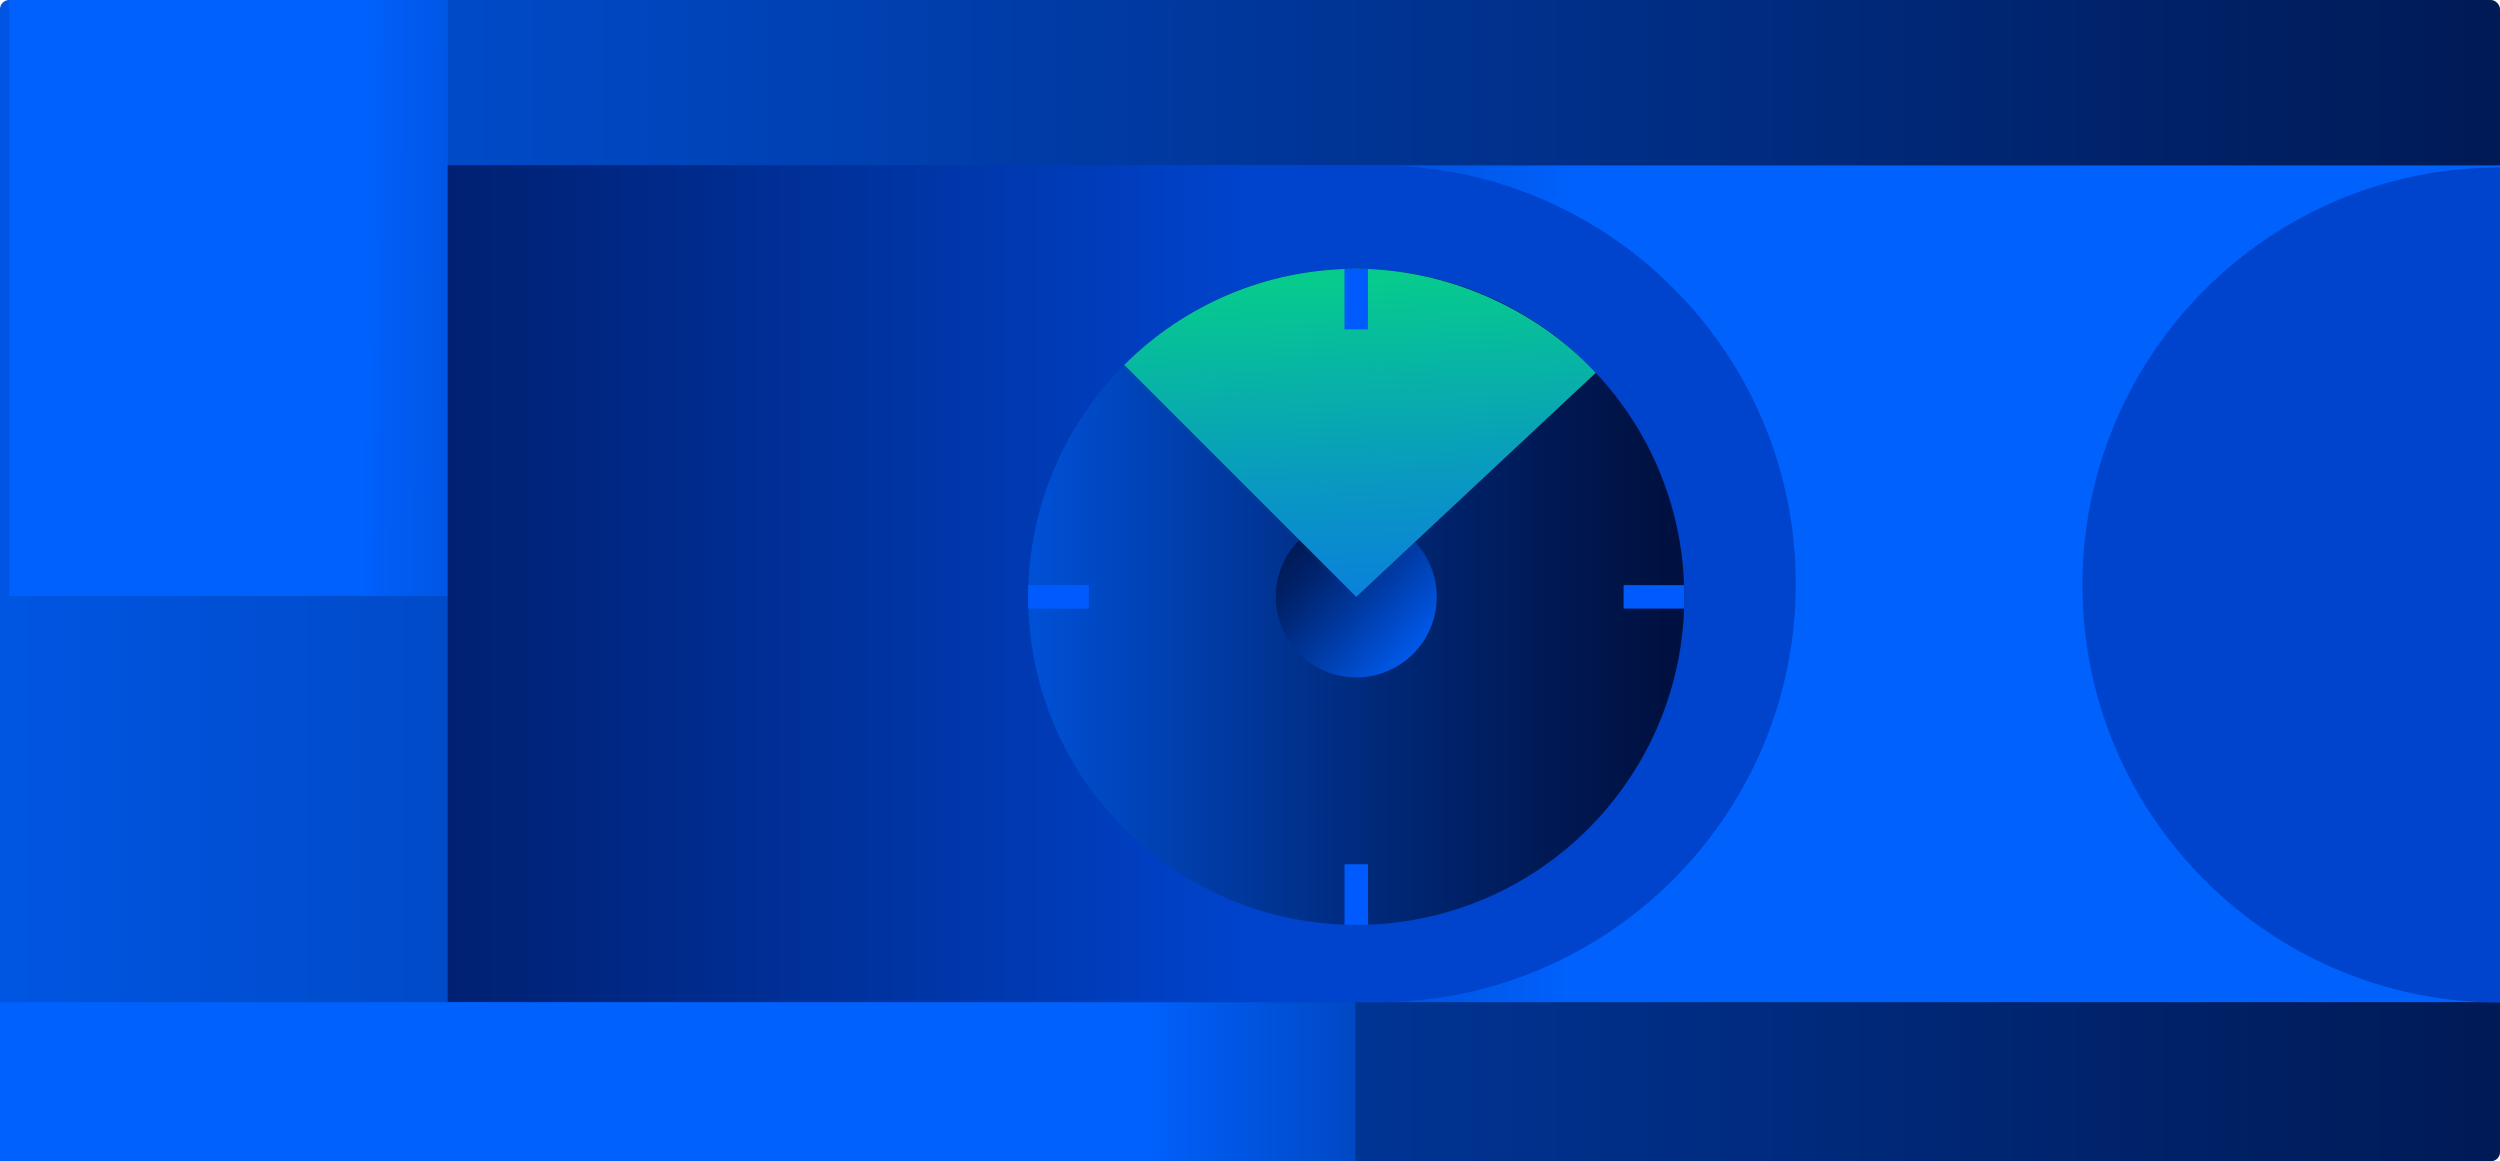 <?xml version="1.0" encoding="UTF-8"?>
<svg id="Layer_2" data-name="Layer 2" xmlns="http://www.w3.org/2000/svg" xmlns:xlink="http://www.w3.org/1999/xlink" viewBox="0 0 319.67 148.49">
  <defs>
    <style>
      .cls-1 {
        fill: #005bff;
      }

      .cls-1, .cls-2, .cls-3, .cls-4, .cls-5, .cls-6, .cls-7, .cls-8, .cls-9, .cls-10 {
        stroke-width: 0px;
      }

      .cls-2 {
        fill: url(#linear-gradient);
      }

      .cls-3 {
        fill: url(#linear-gradient-4);
      }

      .cls-4 {
        fill: url(#linear-gradient-2);
      }

      .cls-5 {
        fill: url(#linear-gradient-3);
      }

      .cls-6 {
        fill: url(#linear-gradient-8);
      }

      .cls-7 {
        fill: url(#linear-gradient-9);
      }

      .cls-8 {
        fill: url(#linear-gradient-7);
      }

      .cls-9 {
        fill: url(#linear-gradient-5);
      }

      .cls-10 {
        fill: url(#linear-gradient-6);
      }
    </style>
    <linearGradient id="linear-gradient" x1="-204.78" y1="74.24" x2="398.16" y2="74.24" gradientUnits="userSpaceOnUse">
      <stop offset=".24" stop-color="#0061fd"/>
      <stop offset=".61" stop-color="#003699"/>
      <stop offset=".95" stop-color="#001141"/>
    </linearGradient>
    <linearGradient id="linear-gradient-2" x1="-31.9" y1="37.77" x2="158.96" y2="38.79" gradientUnits="userSpaceOnUse">
      <stop offset=".41" stop-color="#0061fd"/>
      <stop offset=".43" stop-color="#005df4"/>
      <stop offset=".62" stop-color="#003da8"/>
      <stop offset=".77" stop-color="#002570"/>
      <stop offset=".89" stop-color="#00164e"/>
      <stop offset=".95" stop-color="#001141"/>
    </linearGradient>
    <linearGradient id="linear-gradient-3" x1="275.9" y1="75.26" x2="-348.29" y2="70.87" gradientUnits="userSpaceOnUse">
      <stop offset=".12" stop-color="#0061fd"/>
      <stop offset=".14" stop-color="#0059eb"/>
      <stop offset=".19" stop-color="#0048c3"/>
      <stop offset=".26" stop-color="#0039a0"/>
      <stop offset=".32" stop-color="#002c82"/>
      <stop offset=".39" stop-color="#00226a"/>
      <stop offset=".47" stop-color="#001a57"/>
      <stop offset=".57" stop-color="#00154a"/>
      <stop offset=".69" stop-color="#001143"/>
      <stop offset=".95" stop-color="#001141"/>
    </linearGradient>
    <linearGradient id="linear-gradient-4" x1="-2699.21" y1="2940.79" x2="-2698.25" y2="3047.57" gradientTransform="translate(-2648.23 2773.77) rotate(90) scale(1 -1)" gradientUnits="userSpaceOnUse">
      <stop offset=".36" stop-color="#0043cc"/>
      <stop offset=".44" stop-color="#0033a1"/>
      <stop offset=".52" stop-color="#002379"/>
      <stop offset=".59" stop-color="#00195c"/>
      <stop offset=".66" stop-color="#00124a"/>
      <stop offset=".71" stop-color="#001044"/>
    </linearGradient>
    <linearGradient id="linear-gradient-5" x1="367.43" y1="74.65" x2="-211.69" y2="74.65" gradientTransform="matrix(1,0,0,1,0,0)" xlink:href="#linear-gradient-4"/>
    <linearGradient id="linear-gradient-6" x1="100.07" y1="138.32" x2="489.79" y2="138.32" xlink:href="#linear-gradient-3"/>
    <linearGradient id="linear-gradient-7" x1="95.45" y1="76.32" x2="228.67" y2="76.32" gradientUnits="userSpaceOnUse">
      <stop offset=".14" stop-color="#0061fd"/>
      <stop offset=".38" stop-color="#0043b7"/>
      <stop offset=".61" stop-color="#002877"/>
      <stop offset=".79" stop-color="#001750"/>
      <stop offset=".88" stop-color="#001141"/>
    </linearGradient>
    <linearGradient id="linear-gradient-8" x1="183.5" y1="85.48" x2="159.64" y2="63.78" gradientUnits="userSpaceOnUse">
      <stop offset=".04" stop-color="#0061fd"/>
      <stop offset=".11" stop-color="#0058e8"/>
      <stop offset=".39" stop-color="#0039a1"/>
      <stop offset=".61" stop-color="#00236d"/>
      <stop offset=".79" stop-color="#00164d"/>
      <stop offset=".88" stop-color="#001141"/>
    </linearGradient>
    <linearGradient id="linear-gradient-9" x1="172.82" y1="23.91" x2="177.4" y2="121.75" gradientUnits="userSpaceOnUse">
      <stop offset=".12" stop-color="#06cb8d"/>
      <stop offset=".4" stop-color="#0996c4"/>
      <stop offset=".64" stop-color="#0c70ec"/>
      <stop offset=".76" stop-color="#0e62fc"/>
    </linearGradient>
  </defs>
  <g id="Layer_1-2" data-name="Layer 1">
    <g>
      <rect class="cls-2" x="0" width="319.67" height="148.49" rx="1.17" ry="1.17"/>
      <rect class="cls-4" x="1.17" width="56.09" height="76.19"/>
      <rect class="cls-5" x="57.26" y="21.15" width="262.41" height="106.99"/>
      <path class="cls-3" d="M319.67,21.41c-29.49,0-53.39,23.9-53.39,53.39s23.9,53.39,53.39,53.39V21.41Z"/>
      <path class="cls-9" d="M57.26,21.15h118.86c29.53,0,53.5,23.97,53.5,53.5h0c0,29.53-23.97,53.5-53.5,53.5H57.26V21.15h0Z"/>
      <rect class="cls-10" y="128.15" width="173.31" height="20.34"/>
      <path class="cls-8" d="M204.05,47.67c-7.65-8.19-18.54-13.3-30.63-13.3s-22.06,4.69-29.66,12.29c-7.58,7.59-12.28,18.08-12.28,29.66,0,23.16,18.78,41.94,41.94,41.94s41.95-18.78,41.95-41.94c0-11.08-4.29-21.16-11.32-28.65Z"/>
      <path class="cls-6" d="M180.94,69.29c-1.88-2.01-4.55-3.26-7.52-3.26s-5.41,1.15-7.28,3.02c-1.86,1.86-3.01,4.44-3.01,7.28,0,5.68,4.61,10.29,10.29,10.29s10.29-4.61,10.29-10.29c0-2.72-1.05-5.19-2.78-7.03Z"/>
      <path class="cls-7" d="M204.05,47.67l-30.63,28.65-29.66-29.66c7.6-7.6,18.08-12.29,29.66-12.29s22.98,5.11,30.63,13.3Z"/>
      <g>
        <rect class="cls-1" x="171.92" y="34.37" width="3" height="7.75"/>
        <rect class="cls-1" x="171.92" y="110.51" width="3" height="7.75"/>
      </g>
      <g>
        <rect class="cls-1" x="207.61" y="74.82" width="7.75" height="3"/>
        <rect class="cls-1" x="131.48" y="74.82" width="7.75" height="3"/>
      </g>
    </g>
  </g>
</svg>
